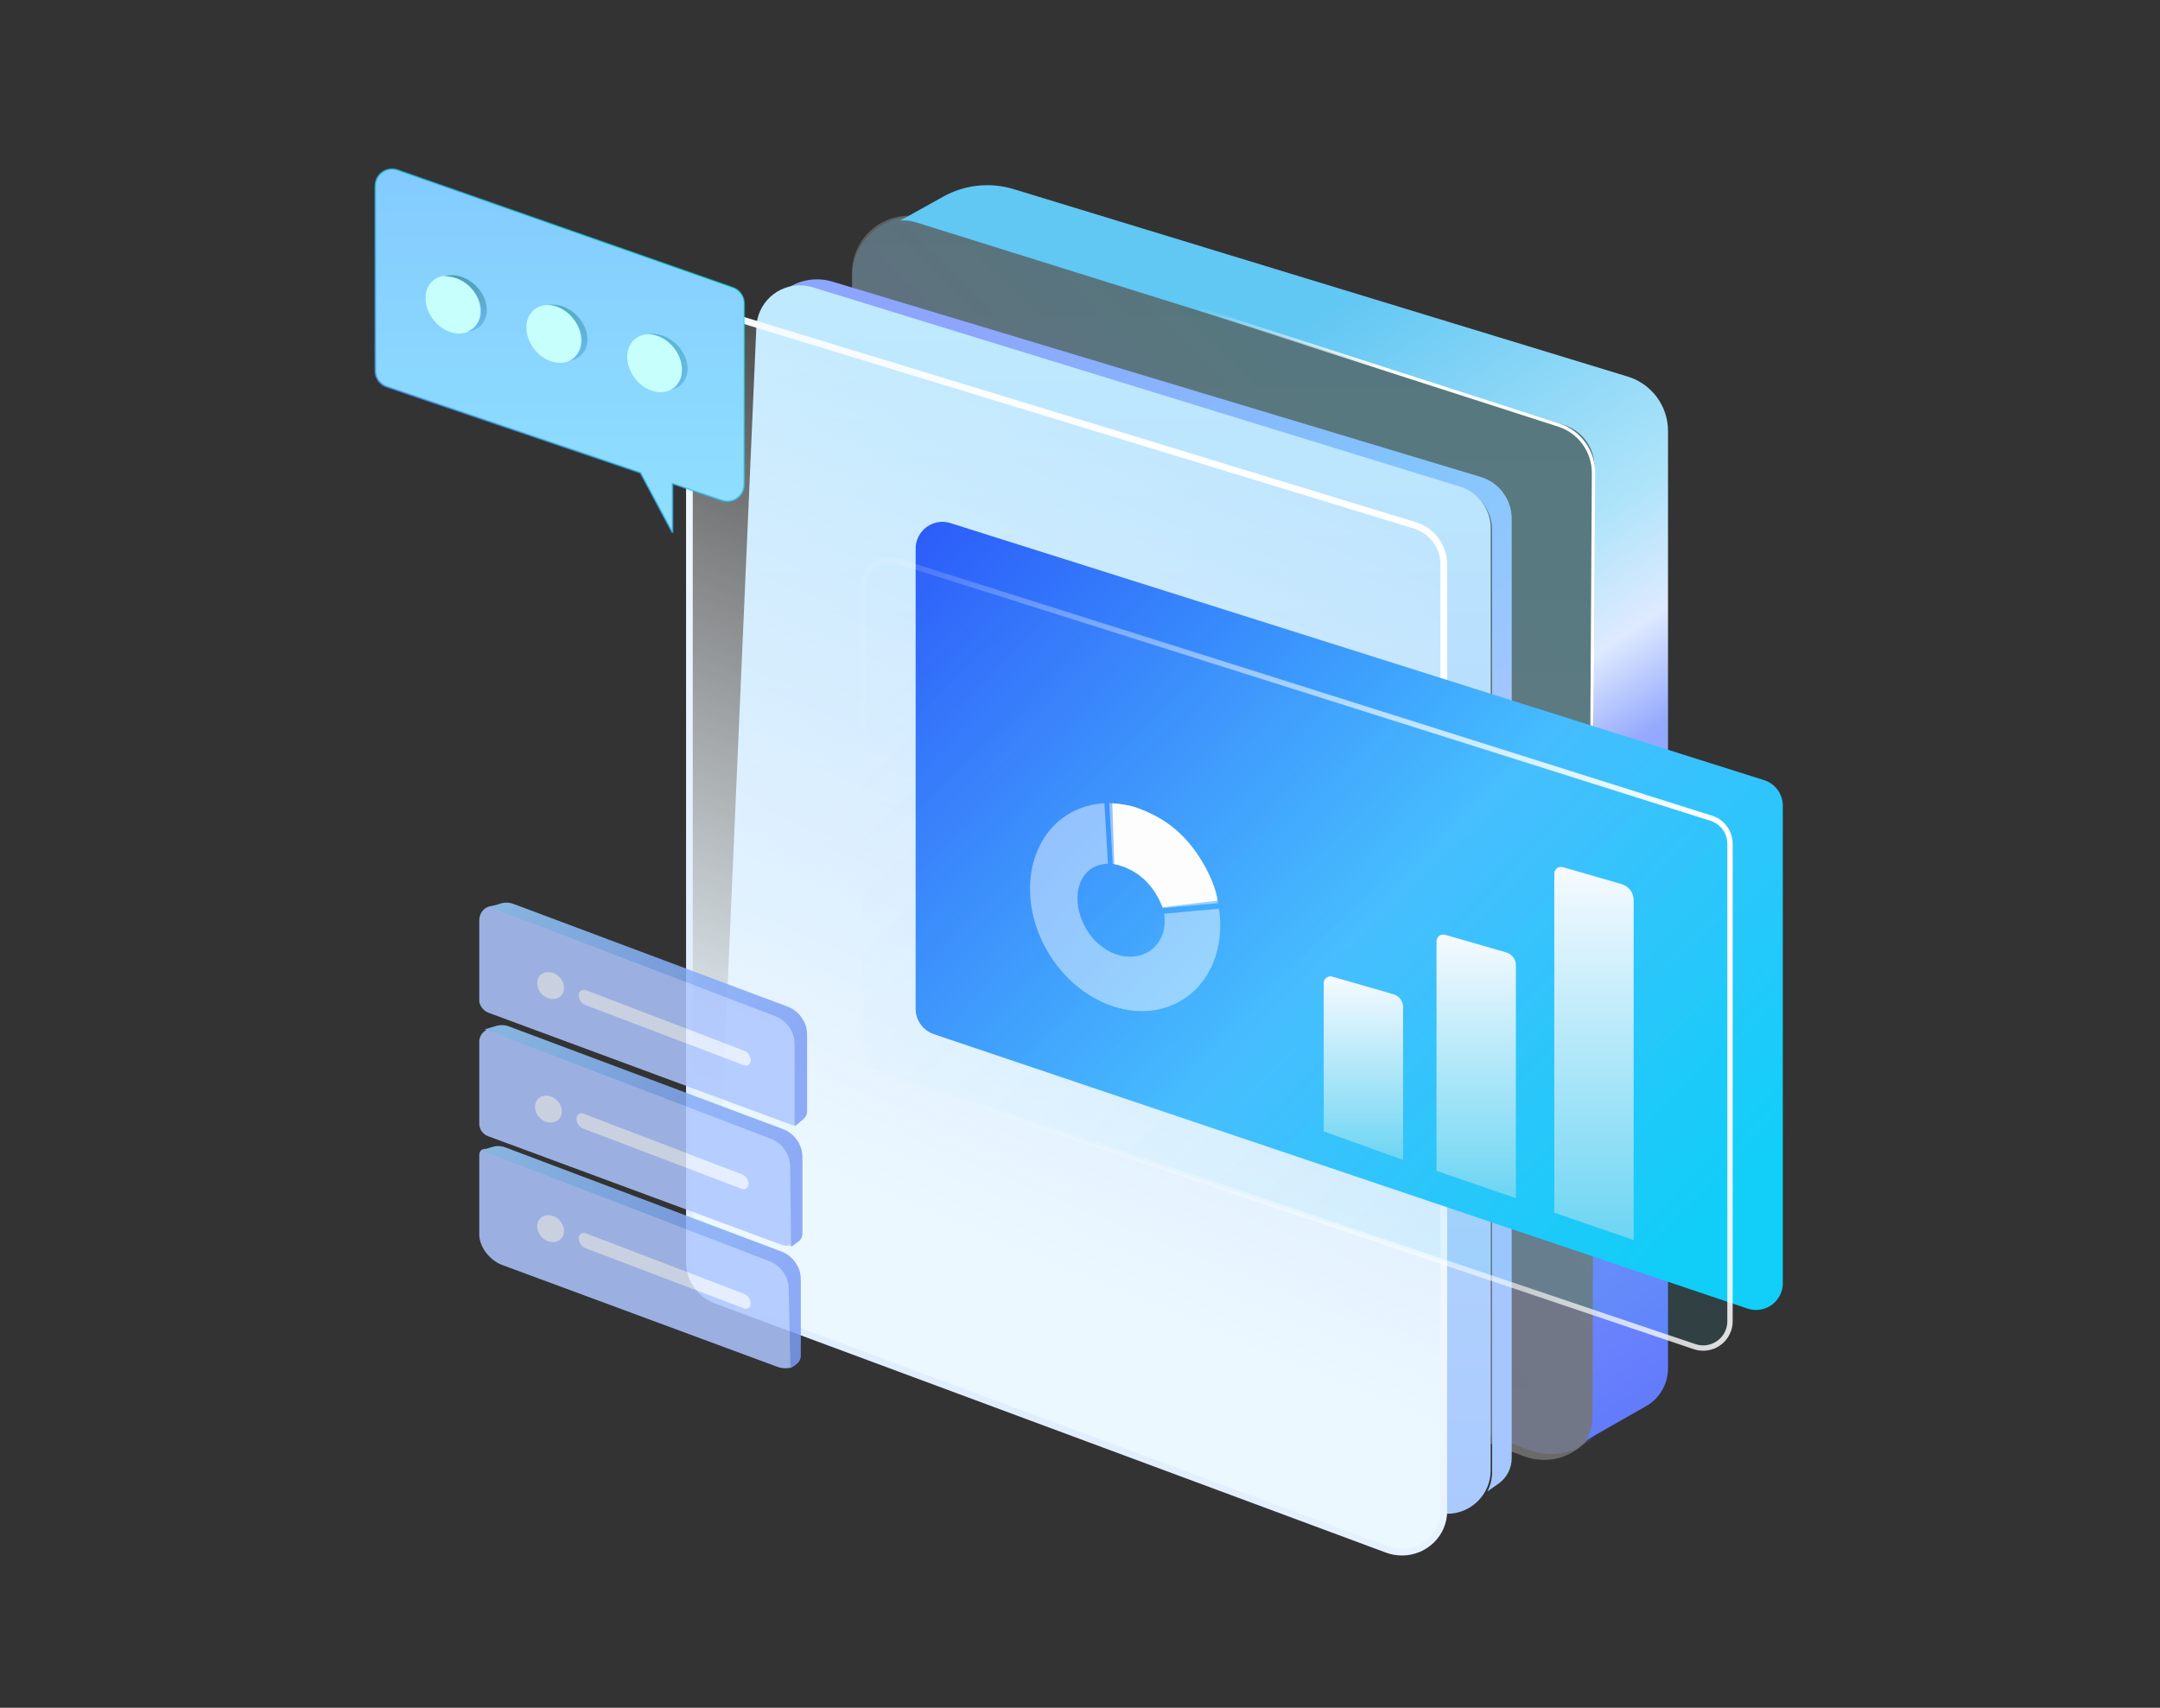 <?xml version="1.0" encoding="UTF-8"?>
<svg width="645px" height="510px" viewBox="0 0 645 510" version="1.1" xmlns="http://www.w3.org/2000/svg" xmlns:xlink="http://www.w3.org/1999/xlink">
    <rect x="0" y="0" width="645" height="510" fill="#333333" stroke="none"/>
    <title>编组 42</title>
    <defs>
        <linearGradient x1="32.66%" y1="77.212%" x2="68.199%" y2="19.838%" id="linearGradient-1">
            <stop stop-color="#6F77FF" offset="0%"></stop>
            <stop stop-color="#649BFB" offset="41.111%"></stop>
            <stop stop-color="#00D1FF" offset="100%"></stop>
        </linearGradient>
        <linearGradient x1="50%" y1="0%" x2="50%" y2="100%" id="linearGradient-2">
            <stop stop-color="#FFFFFF" stop-opacity="0.204" offset="0%"></stop>
            <stop stop-color="#FFFFFF" stop-opacity="0.273" offset="100%"></stop>
        </linearGradient>
        <linearGradient x1="20.176%" y1="24.433%" x2="56.035%" y2="112.777%" id="linearGradient-3">
            <stop stop-color="#61C7F3" offset="0%"></stop>
            <stop stop-color="#AFE4FA" offset="30.283%"></stop>
            <stop stop-color="#DEEAFF" offset="40.531%"></stop>
            <stop stop-color="#95A9FD" offset="49.267%"></stop>
            <stop stop-color="#637CFC" offset="100%"></stop>
        </linearGradient>
        <linearGradient x1="17.585%" y1="20.159%" x2="50%" y2="100%" id="linearGradient-4">
            <stop stop-color="#FFFFFF" stop-opacity="0" offset="0%"></stop>
            <stop stop-color="#5F78FC" stop-opacity="0" offset="100%"></stop>
        </linearGradient>
        <linearGradient x1="37.633%" y1="-3.845%" x2="68.771%" y2="52.937%" id="linearGradient-5">
            <stop stop-color="#8DA5FC" offset="0%"></stop>
            <stop stop-color="#83C4FC" offset="60.851%"></stop>
            <stop stop-color="#8BC7FD" offset="73.913%"></stop>
            <stop stop-color="#A5C6FF" offset="100%"></stop>
        </linearGradient>
        <linearGradient x1="30.171%" y1="0%" x2="68.606%" y2="52.937%" id="linearGradient-6">
            <stop stop-color="#56B4F9" stop-opacity="0" offset="0%"></stop>
            <stop stop-color="#A5D1FF" stop-opacity="0" offset="100%"></stop>
        </linearGradient>
        <linearGradient x1="50%" y1="0%" x2="50%" y2="100%" id="linearGradient-7">
            <stop stop-color="#BFEAFE" offset="0%"></stop>
            <stop stop-color="#AACAFE" offset="100%"></stop>
        </linearGradient>
        <linearGradient x1="50%" y1="0%" x2="50%" y2="100%" id="linearGradient-8">
            <stop stop-color="#A7D2FE" stop-opacity="0" offset="0%"></stop>
            <stop stop-color="#DAF3FF" stop-opacity="0" offset="100%"></stop>
        </linearGradient>
        <linearGradient x1="50%" y1="0%" x2="31.306%" y2="73.281%" id="linearGradient-9">
            <stop stop-color="#FFFFFF" stop-opacity="0" offset="0%"></stop>
            <stop stop-color="#ECF8FF" offset="100%"></stop>
        </linearGradient>
        <linearGradient x1="31.306%" y1="75.101%" x2="70.654%" y2="14.897%" id="linearGradient-10">
            <stop stop-color="#E1EEFF" offset="0%"></stop>
            <stop stop-color="#FFFFFF" offset="100%"></stop>
        </linearGradient>
        <linearGradient x1="-22.486%" y1="13.218%" x2="93.16%" y2="70.252%" id="linearGradient-11">
            <stop stop-color="#99D4FF" offset="0%"></stop>
            <stop stop-color="#87B1F8" offset="57.086%"></stop>
            <stop stop-color="#7D9DF4" offset="100%"></stop>
        </linearGradient>
        <linearGradient x1="-22.486%" y1="13.826%" x2="93.16%" y2="69.917%" id="linearGradient-12">
            <stop stop-color="#99D4FF" offset="0%"></stop>
            <stop stop-color="#87B1F8" offset="57.086%"></stop>
            <stop stop-color="#7D9DF4" offset="100%"></stop>
        </linearGradient>
        <linearGradient x1="-22.486%" y1="14.167%" x2="93.16%" y2="69.73%" id="linearGradient-13">
            <stop stop-color="#99D4FF" offset="0%"></stop>
            <stop stop-color="#87B1F8" offset="57.086%"></stop>
            <stop stop-color="#7D9DF4" offset="100%"></stop>
        </linearGradient>
        <linearGradient x1="50%" y1="0%" x2="50%" y2="100%" id="linearGradient-14">
            <stop stop-color="#83CBFF" offset="0%"></stop>
            <stop stop-color="#90E0FF" offset="100%"></stop>
        </linearGradient>
        <linearGradient x1="82.922%" y1="11.946%" x2="14.396%" y2="86.456%" id="linearGradient-15">
            <stop stop-color="#0AF2E8" stop-opacity="0.475" offset="0%"></stop>
            <stop stop-color="#4B8AF1" stop-opacity="0.813" offset="100%"></stop>
        </linearGradient>
        <linearGradient x1="50%" y1="0%" x2="50%" y2="99.435%" id="linearGradient-16">
            <stop stop-color="#EFFBFF" stop-opacity="0" offset="0%"></stop>
            <stop stop-color="#DBF5FF" stop-opacity="0" offset="100%"></stop>
        </linearGradient>
        <linearGradient x1="50%" y1="0.531%" x2="50%" y2="100%" id="linearGradient-17">
            <stop stop-color="#4D9EAF" offset="0%"></stop>
            <stop stop-color="#6BB9F0" offset="100%"></stop>
        </linearGradient>
        <linearGradient x1="50%" y1="1.516%" x2="50%" y2="100%" id="linearGradient-18">
            <stop stop-color="#51ADC1" offset="0%"></stop>
            <stop stop-color="#6BB9F0" offset="100%"></stop>
        </linearGradient>
        <linearGradient x1="50%" y1="1.671%" x2="50%" y2="100%" id="linearGradient-19">
            <stop stop-color="#58B7CB" offset="0%"></stop>
            <stop stop-color="#6BB9F0" offset="100%"></stop>
        </linearGradient>
        <linearGradient x1="65.526%" y1="20.682%" x2="50%" y2="37.466%" id="linearGradient-20">
            <stop stop-color="#FFFFFF" offset="0%"></stop>
            <stop stop-color="#FFFFFF" stop-opacity="0" offset="100%"></stop>
        </linearGradient>
        <linearGradient x1="-4.961%" y1="2.547%" x2="92.803%" y2="87.493%" id="linearGradient-21">
            <stop stop-color="#2B58F9" offset="0%"></stop>
            <stop stop-color="#45BDFF" offset="58.262%"></stop>
            <stop stop-color="#11CFF9" offset="100%"></stop>
        </linearGradient>
        <linearGradient x1="-5.303%" y1="2.25%" x2="73.758%" y2="79.818%" id="linearGradient-22">
            <stop stop-color="#FFFFFF" stop-opacity="0" offset="0%"></stop>
            <stop stop-color="#11C1E8" stop-opacity="0.088" offset="100%"></stop>
        </linearGradient>
        <linearGradient x1="6.759%" y1="60.549%" x2="100%" y2="37.609%" id="linearGradient-23">
            <stop stop-color="#FFFFFF" stop-opacity="0" offset="0%"></stop>
            <stop stop-color="#FFFFFF" offset="100%"></stop>
        </linearGradient>
        <linearGradient x1="50%" y1="0%" x2="50%" y2="100%" id="linearGradient-24">
            <stop stop-color="#F6FAFF" offset="0%"></stop>
            <stop stop-color="#6DD5F3" offset="100%"></stop>
        </linearGradient>
        <linearGradient x1="50%" y1="0%" x2="50%" y2="100%" id="linearGradient-25">
            <stop stop-color="#F6FAFF" offset="0%"></stop>
            <stop stop-color="#6DD5F3" offset="100%"></stop>
        </linearGradient>
        <linearGradient x1="50%" y1="0%" x2="50%" y2="100%" id="linearGradient-26">
            <stop stop-color="#F6FAFF" offset="0%"></stop>
            <stop stop-color="#6DD5F3" offset="100%"></stop>
        </linearGradient>
    </defs>
    <g id="页面-1" stroke="none" stroke-width="1" fill="none" fill-rule="evenodd">
        <g id="互联网解决方案页" transform="translate(-677, -67)">
            <g id="编组-42" transform="translate(677, 67)">
                <rect id="矩形" x="0" y="0" width="644.442" height="510"></rect>
                <g id="编组-38备份" transform="translate(112.073, 50.514)">
                    <path d="M165.622,15.04 L360.722,74.737 C368.388,77.082 373.579,84.214 373.454,92.23 L369.179,366.014 C369.024,375.954 360.84,383.886 350.9,383.73 C348.888,383.699 346.895,383.33 345.005,382.64 L154.179,312.925 C147.079,310.331 142.356,303.577 142.356,296.018 L142.356,32.253 C142.356,22.312 150.415,14.253 160.356,14.253 C162.141,14.253 163.915,14.518 165.622,15.04 Z" id="路径-7" fill="url(#linearGradient-1)" opacity="0.2"></path>
                    <path d="M164.33,14.645 L361.302,74.914 C368.608,77.149 373.525,83.984 373.322,91.621 L365.973,368.911 C365.724,378.296 357.914,385.703 348.529,385.454 C346.629,385.404 344.751,385.035 342.973,384.364 L153.35,312.757 C146.734,310.259 142.356,303.926 142.356,296.854 L142.356,30.901 C142.356,21.512 149.967,13.901 159.356,13.901 C161.041,13.901 162.718,14.152 164.33,14.645 Z" id="路径-7备份-2" fill="url(#linearGradient-2)"></path>
                    <path d="M190.624,5.964 L373.981,61.941 C381.132,64.124 386.017,70.723 386.017,78.2 L386.017,358.119 C386.017,362.792 383.509,367.105 379.448,369.417 L361.366,379.711 C362.706,377.671 363.487,375.232 363.492,372.609 L364.053,88.817 C364.064,83.122 360.368,78.083 354.932,76.383 L161.51,15.906 C160.281,15.521 159.002,15.322 157.715,15.314 C157.392,15.312 157.072,15.321 156.755,15.342 L169.62,8.19 C176.028,4.627 183.611,3.823 190.624,5.964 Z" id="形状结合" fill="url(#linearGradient-3)"></path>
                    <path d="M189.897,5.432 L373.935,61.758 C381.079,63.945 385.958,70.539 385.96,78.01 L386.016,358.357 C386.017,362.902 383.644,367.117 379.758,369.474 L359.495,381.765 C361.951,379.406 363.482,376.09 363.489,372.415 L364.048,88.647 C364.059,82.948 360.358,77.907 354.919,76.21 L161.534,15.9 C160.3,15.515 159.016,15.316 157.723,15.31 C156.079,15.303 154.506,15.6 153.055,16.15 L152.981,14.805 L170.794,6.683 C176.796,3.947 183.591,3.502 189.897,5.432 Z" id="形状结合备份" fill="url(#linearGradient-4)"></path>
                    <g id="编组-25" transform="translate(101.751, 30.317)">
                        <path d="M34.751,3.273 L228.338,61.6 C233.829,63.254 237.587,68.312 237.587,74.047 L237.587,354.618 C237.587,357.663 236.104,360.517 233.613,362.267 L230.34,364.568 C231.239,362.8 231.746,360.8 231.746,358.681 L231.746,77.436 C231.746,71.695 227.979,66.633 222.48,64.984 L21.936,4.857 C25.76,2.571 30.409,1.965 34.751,3.273 Z" id="形状结合" fill="url(#linearGradient-5)"></path>
                        <path d="M36.915,1.994 L229.669,60.716 C235.141,62.383 238.881,67.431 238.881,73.152 L238.881,354.246 C238.881,354.851 238.838,355.456 238.754,356.056 L238.234,359.754 C237.83,362.624 236.01,365.098 233.39,366.338 L228.289,368.752 C231.095,366.368 232.875,362.813 232.875,358.842 L232.875,77.597 C232.875,71.856 229.108,66.794 223.608,65.145 L20.88,4.362 L24.152,2.858 C28.157,1.017 32.699,0.71 36.915,1.994 Z" id="形状结合备份-2" fill="url(#linearGradient-6)"></path>
                        <path d="M28.847,4.954 L222.136,64.495 C227.589,66.175 231.309,71.214 231.309,76.919 L231.309,358.24 C231.309,365.419 225.489,371.24 218.309,371.24 C216.792,371.24 215.288,370.974 213.862,370.455 L8.956,295.866 C3.625,293.926 0.168,288.752 0.415,283.084 L12.032,16.811 C12.345,9.638 18.414,4.077 25.587,4.39 C26.693,4.438 27.789,4.628 28.847,4.954 Z" id="路径-7备份" fill="url(#linearGradient-7)"></path>
                        <path d="M28.43,4.932 L223.83,64.513 C229.3,66.181 233.038,71.229 233.038,76.948 L233.038,358.24 C233.038,365.419 227.218,371.24 220.038,371.24 C218.522,371.24 217.017,370.974 215.591,370.455 L10.614,295.84 C5.317,293.912 1.866,288.79 2.069,283.157 L11.647,16.9 C11.905,9.725 17.93,4.117 25.106,4.375 C26.233,4.416 27.351,4.603 28.43,4.932 Z" id="路径-7备份-8" fill="url(#linearGradient-8)"></path>
                    </g>
                    <path d="M109.987,45.153 L310.329,106.344 C315.524,107.931 319.059,112.646 319.059,117.988 L319.059,400.755 C319.059,407.507 313.48,412.995 306.598,413.011 C305.082,413.011 303.578,412.747 302.161,412.221 L101.819,337.824 C96.987,336.03 93.794,331.492 93.794,326.419 L93.794,56.857 C93.794,50.105 99.373,44.618 106.256,44.601 C107.521,44.601 108.779,44.784 109.987,45.153 Z" id="路径-7备份-9" stroke="url(#linearGradient-10)" stroke-width="2" fill="url(#linearGradient-9)"></path>
                    <g id="编组-33" opacity="0.853" transform="translate(31.036, 218.72)">
                        <g id="编组-36">
                            <g id="组件|智能抽象|部署01" transform="translate(0, 1.287)" fill="#ADC6FF" fill-rule="nonzero">
                                <path d="M6.842,0.472 L88.952,30.857 C92.731,32.256 95.795,36.34 95.795,39.98 L95.795,63.707 C95.795,65.163 94.569,65.89 93.058,65.331 L2.737,31.906 C1.225,31.347 0,29.713 0,28.257 L0,4.53 C0,0.89 3.063,-0.927 6.842,0.472 Z" id="矩形"></path>
                                <path d="M2.737,72.77 L93.058,106.194 C94.569,106.753 95.795,108.387 95.795,109.843 L95.795,133.57 C95.795,137.21 92.731,139.027 88.952,137.629 L6.842,107.243 C3.063,105.845 0,101.76 0,98.12 L0,74.393 C0,72.937 1.225,72.21 2.737,72.77 Z" id="矩形备份-2"></path>
                                <path d="M5.388,36.842 L93.183,69.332 C94.753,69.913 95.795,71.409 95.795,73.083 L95.795,97.507 C95.795,99.716 94.004,101.507 91.795,101.507 C91.321,101.507 90.851,101.423 90.406,101.258 L2.612,68.769 C1.042,68.188 4.6458644e-15,66.691 0,65.017 L0,40.593 C6.17636919e-16,38.384 1.791,36.593 4,36.593 C4.474,36.593 4.944,36.678 5.388,36.842 Z" id="矩形备份"></path>
                            </g>
                            <g id="编组-35" transform="translate(0, 0)">
                                <g id="编组-32">
                                    <g id="组件|智能抽象|部署01备份" transform="translate(0, 1.287)" fill="#ADC6FF" fill-opacity="0" fill-rule="nonzero">
                                        <path d="M6.842,0.472 L88.952,30.857 C92.731,32.256 95.795,36.34 95.795,39.98 L95.795,63.707 C95.795,65.163 94.569,65.89 93.058,65.331 L2.737,31.906 C1.225,31.347 0,29.713 0,28.257 L0,4.53 C0,0.89 3.063,-0.927 6.842,0.472 Z" id="矩形"></path>
                                        <path d="M2.737,72.77 L93.058,106.194 C94.569,106.753 95.795,108.387 95.795,109.843 L95.795,133.57 C95.795,137.21 92.731,139.027 88.952,137.629 L6.842,107.243 C3.063,105.845 0,101.76 0,98.12 L0,74.393 C0,72.937 1.225,72.21 2.737,72.77 Z" id="矩形备份-2"></path>
                                        <path d="M4.041,36.344 L93.836,69.573 C95.013,70.009 95.795,71.131 95.795,72.387 L95.795,98.943 C95.795,100.6 94.452,101.943 92.795,101.943 C92.439,101.943 92.087,101.88 91.754,101.757 L1.959,68.527 C0.782,68.091 -5.17534129e-15,66.969 0,65.714 L0,39.157 C-3.55293451e-16,37.5 1.343,36.157 3,36.157 C3.355,36.157 3.708,36.22 4.041,36.344 Z" id="矩形备份"></path>
                                    </g>
                                    <g id="编组-27" transform="translate(0.547, 0)">
                                        <path d="M93.623,67.116 L96.236,65.007 C96.942,64.437 97.353,63.579 97.353,62.672 L97.353,39.797 C97.353,36.044 95.024,32.685 91.511,31.369 L9.688,0.709 C8.46,0.249 7.116,0.204 5.86,0.58 L2.468,1.596 L2.468,1.596 L87.836,34.232 C91.321,35.564 93.623,38.908 93.623,42.639 L93.623,67.116 L93.623,67.116 Z" id="路径-12" fill="url(#linearGradient-11)"></path>
                                        <path d="M92.563,103.132 L94.719,101.577 C95.501,101.013 95.964,100.108 95.964,99.144 L95.964,76.37 C95.964,72.617 93.636,69.259 90.122,67.942 L8.299,37.282 C7.072,36.822 5.728,36.777 4.472,37.153 L1.08,38.169 L1.08,38.169 L86.515,70.831 C89.966,72.15 92.261,75.445 92.301,79.14 L92.563,103.132 L92.563,103.132 Z" id="路径-12备份" fill="url(#linearGradient-12)"></path>
                                        <path d="M92.369,139.351 L94.16,138.136 C94.983,137.578 95.476,136.648 95.476,135.653 L95.476,112.92 C95.476,109.175 93.157,105.821 89.653,104.499 L7.225,73.408 C5.994,72.944 4.645,72.897 3.385,73.275 L0,74.289 L0,74.289 L86.106,107.412 C89.517,108.725 91.796,111.97 91.873,115.624 L92.369,139.351 L92.369,139.351 Z" id="路径-12备份-2" fill="url(#linearGradient-13)"></path>
                                        <ellipse id="椭圆形" fill-opacity="0.66" fill="#FFFFFF" transform="translate(20.762, 25.08) rotate(-44) translate(-20.762, -25.08) " cx="20.762" cy="25.08" rx="3.663" ry="4.339"></ellipse>
                                        <ellipse id="椭圆形备份-13" fill-opacity="0.66" fill="#FFFFFF" transform="translate(20.762, 97.688) rotate(-44) translate(-20.762, -97.688) " cx="20.762" cy="97.688" rx="3.663" ry="4.339"></ellipse>
                                        <path d="M31.252,26.448 L78.49,44.52 C79.718,44.99 80.53,46.169 80.53,47.484 C80.53,48.316 79.855,48.991 79.024,48.991 C78.841,48.991 78.659,48.957 78.488,48.892 L31.254,30.931 C29.991,30.451 29.156,29.241 29.156,27.89 C29.156,27.037 29.847,26.346 30.7,26.346 C30.889,26.346 31.076,26.38 31.252,26.448 Z" id="路径-13" fill-opacity="0.66" fill="#FFFFFF"></path>
                                        <path d="M31.252,99.055 L78.49,117.127 C79.718,117.598 80.53,118.777 80.53,120.092 C80.53,120.924 79.855,121.598 79.024,121.598 C78.841,121.598 78.659,121.565 78.488,121.5 L31.254,103.539 C29.991,103.059 29.156,101.848 29.156,100.498 C29.156,99.645 29.847,98.953 30.7,98.953 C30.889,98.953 31.076,98.988 31.252,99.055 Z" id="路径-13备份-2" fill-opacity="0.66" fill="#FFFFFF"></path>
                                    </g>
                                </g>
                                <ellipse id="椭圆形备份" fill-opacity="0.66" fill="#FFFFFF" transform="translate(20.652, 61.987) rotate(-44) translate(-20.652, -61.987) " cx="20.652" cy="61.987" rx="3.663" ry="4.339"></ellipse>
                                <path d="M31.141,63.354 L78.379,81.427 C79.608,81.897 80.419,83.076 80.419,84.391 C80.419,85.223 79.745,85.897 78.913,85.897 C78.73,85.897 78.549,85.864 78.378,85.799 L31.143,67.838 C29.88,67.358 29.046,66.147 29.046,64.797 C29.046,63.944 29.737,63.252 30.59,63.252 C30.778,63.252 30.965,63.287 31.141,63.354 Z" id="路径-13备份" fill-opacity="0.66" fill="#FFFFFF"></path>
                            </g>
                        </g>
                    </g>
                    <g id="编组-26">
                        <g id="编组-21">
                            <path d="M0.282,3.347 C1.195,0.741 4.049,-0.631 6.654,0.283 L106.78,35.391 C108.785,36.094 110.126,37.986 110.126,40.109 L110.126,94.197 C110.126,94.743 110.037,95.286 109.861,95.803 C108.974,98.418 106.136,99.819 103.52,98.932 L88.749,93.923 L88.75,108.586 L79.168,90.674 L3.394,64.98 C1.438,64.316 0.098,62.522 0.005,60.473 L0,60.245 L0,5.001 C-3.62171116e-15,4.438 0.095,3.879 0.282,3.347 Z" id="形状结合" stroke="url(#linearGradient-15)" stroke-width="0.5" fill="url(#linearGradient-14)"></path>
                            <path d="M0.282,3.347 C1.195,0.741 4.049,-0.631 6.654,0.283 L106.78,35.391 C108.785,36.094 110.126,37.986 110.126,40.109 L110.126,94.197 C110.126,94.743 110.037,95.286 109.861,95.803 C108.974,98.418 106.136,99.819 103.52,98.932 L88.749,93.923 L88.75,108.586 L79.168,90.674 L3.394,64.98 C1.438,64.316 0.098,62.522 0.005,60.473 L0,60.245 L0,5.001 C-3.62171116e-15,4.438 0.095,3.879 0.282,3.347 Z" id="形状结合备份-3" fill="url(#linearGradient-16)"></path>
                        </g>
                        <ellipse id="椭圆形" fill="#C7FFFC" transform="translate(23.178, 40.453) rotate(-38) translate(-23.178, -40.453) " cx="23.178" cy="40.453" rx="7.388" ry="9.322"></ellipse>
                        <path d="M20.516,32.064 C23.753,30.918 28.029,32.328 30.826,35.702 C34.113,39.665 34.114,44.839 30.829,47.257 C29.867,47.965 28.73,48.359 27.521,48.461 C28.087,48.261 28.621,47.982 29.109,47.623 C32.395,45.204 32.393,40.031 29.107,36.067 C26.806,33.292 23.505,31.846 20.605,32.058 Z" id="形状结合" fill="url(#linearGradient-17)"></path>
                        <path d="M50.566,40.846 C53.803,39.7 58.079,41.11 60.876,44.483 C64.163,48.447 64.164,53.62 60.879,56.039 C59.917,56.747 58.78,57.14 57.571,57.243 C58.137,57.042 58.671,56.764 59.159,56.404 C62.445,53.986 62.443,48.812 59.157,44.848 C56.856,42.074 53.555,40.628 50.655,40.839 Z" id="形状结合备份-4" fill="url(#linearGradient-18)"></path>
                        <path d="M80.462,49.603 C83.699,48.458 87.974,49.867 90.772,53.241 C94.059,57.204 94.06,62.378 90.774,64.796 C89.813,65.504 88.676,65.898 87.467,66 C88.033,65.8 88.567,65.521 89.055,65.162 C92.341,62.743 92.339,57.57 89.053,53.606 C86.752,50.831 83.451,49.385 80.551,49.597 Z" id="形状结合备份-5" fill="url(#linearGradient-19)"></path>
                        <ellipse id="椭圆形备份-15" fill="#C7FFFC" transform="translate(53.285, 49.211) rotate(-38) translate(-53.285, -49.211) " cx="53.285" cy="49.211" rx="7.388" ry="9.322"></ellipse>
                        <ellipse id="椭圆形备份-16" fill="#C7FFFC" transform="translate(83.391, 57.969) rotate(-38) translate(-83.391, -57.969) " cx="83.391" cy="57.969" rx="7.388" ry="9.322"></ellipse>
                    </g>
                    <path d="M228.107,36.056 L353.371,76.417 C359.6,78.424 363.809,84.238 363.77,90.783 L362.689,271.439 L362.689,271.439" id="路径-9" stroke="url(#linearGradient-20)"></path>
                    <g id="编组-23" transform="translate(145.572, 102.411)">
                        <path d="M15.774,10.918 L15.774,148.332 C15.774,151.765 17.964,154.815 21.217,155.913 L264.166,237.854 C268.353,239.266 272.891,237.017 274.304,232.83 C274.581,232.006 274.723,231.143 274.723,230.273 L274.723,87.68 C274.723,84.191 272.461,81.104 269.133,80.052 L26.184,3.289 C21.971,1.958 17.477,4.294 16.146,8.507 C15.899,9.287 15.774,10.1 15.774,10.918 Z" id="路径-8" fill="url(#linearGradient-21)"></path>
                        <path d="M0,22.294 L0,159.709 C-6.68500535e-15,163.142 2.19,166.192 5.443,167.289 L248.392,249.231 C252.579,250.643 257.117,248.393 258.529,244.207 C258.807,243.383 258.949,242.52 258.949,241.65 L258.949,99.057 C258.949,95.568 256.687,92.48 253.359,91.429 L10.41,14.666 C6.197,13.335 1.703,15.671 0.372,19.884 C0.125,20.664 -1.87649542e-15,21.477 0,22.294 Z" id="路径-8备份-4" stroke="url(#linearGradient-23)" stroke-width="1.6" fill="url(#linearGradient-22)"></path>
                        <path d="M137.634,184.934 L137.634,140.65 C137.634,139.545 138.529,138.65 139.634,138.65 C139.821,138.65 140.008,138.676 140.188,138.728 L158.437,143.984 C160.151,144.478 161.33,146.045 161.33,147.828 L161.33,193.472 L161.33,193.472 L137.634,184.934 Z" id="路径-10" fill="url(#linearGradient-24)"></path>
                        <path d="M171.319,196.739 L171.319,128.157 C171.319,127.053 172.214,126.157 173.319,126.157 C173.506,126.157 173.693,126.183 173.872,126.235 L192.122,131.491 C193.835,131.985 195.015,133.552 195.015,135.335 L195.015,204.901 L195.015,204.901 L171.319,196.739 Z" id="路径-10备份" fill="url(#linearGradient-25)"></path>
                        <path d="M206.484,209.231 L206.484,107.963 C206.484,106.858 207.38,105.963 208.484,105.963 C208.672,105.963 208.858,105.989 209.038,106.041 L226.564,111.089 C228.706,111.705 230.181,113.665 230.181,115.893 L230.181,217.393 L230.181,217.393 L206.484,209.231 Z" id="路径-10备份-2" fill="url(#linearGradient-26)"></path>
                        <g id="编组-22" transform="translate(78.328, 117.982) rotate(-30) translate(-78.328, -117.982) translate(38.759, 77.17)">
                            <path d="M34.484,9.592 L34.881,27.666 C33.268,27.641 31.727,27.972 30.358,28.7 C24.956,31.572 23.816,39.793 27.813,47.062 C31.811,54.331 39.903,57.644 45.89,54.461 C49.897,52.33 51.733,47.941 51.133,43.184 L67.571,42.256 C68.85,53.739 64.361,64.487 55.099,69.407 C42.09,76.316 24.592,69.115 16.016,53.323 C7.439,37.53 11.032,19.125 24.041,12.216 C27.309,10.479 30.862,9.634 34.484,9.592 Z M63.123,28.299 C65.296,32.301 66.688,36.47 67.343,40.577 L50.824,41.51 C50.383,39.693 49.591,37.856 48.434,36.098 C45.354,31.42 40.687,28.39 36.317,27.779 L35.919,9.617 C46.28,10.096 56.986,16.997 63.123,28.299 Z" id="形状结合" fill-opacity="0.447" fill="#FFFFFF" transform="translate(39.57, 40.812) rotate(28) translate(-39.57, -40.812) "></path>
                            <path d="M42.544,35.478 C42.544,35.478 42.559,29.418 42.59,17.297 C45.729,17.704 48.023,18.192 49.471,18.759 C58.144,22.155 64.364,27.192 69.34,36.683 C70.827,39.415 72.683,44.057 73.005,47.466 C73.005,47.466 67.504,47.935 56.502,48.873 C53.914,41.711 49.261,37.246 42.544,35.478 Z" id="路径-14" fill="#FDFDFD" transform="translate(57.774, 33.085) rotate(28) translate(-57.774, -33.085) "></path>
                        </g>
                    </g>
                </g>
            </g>
        </g>
    </g>
</svg>